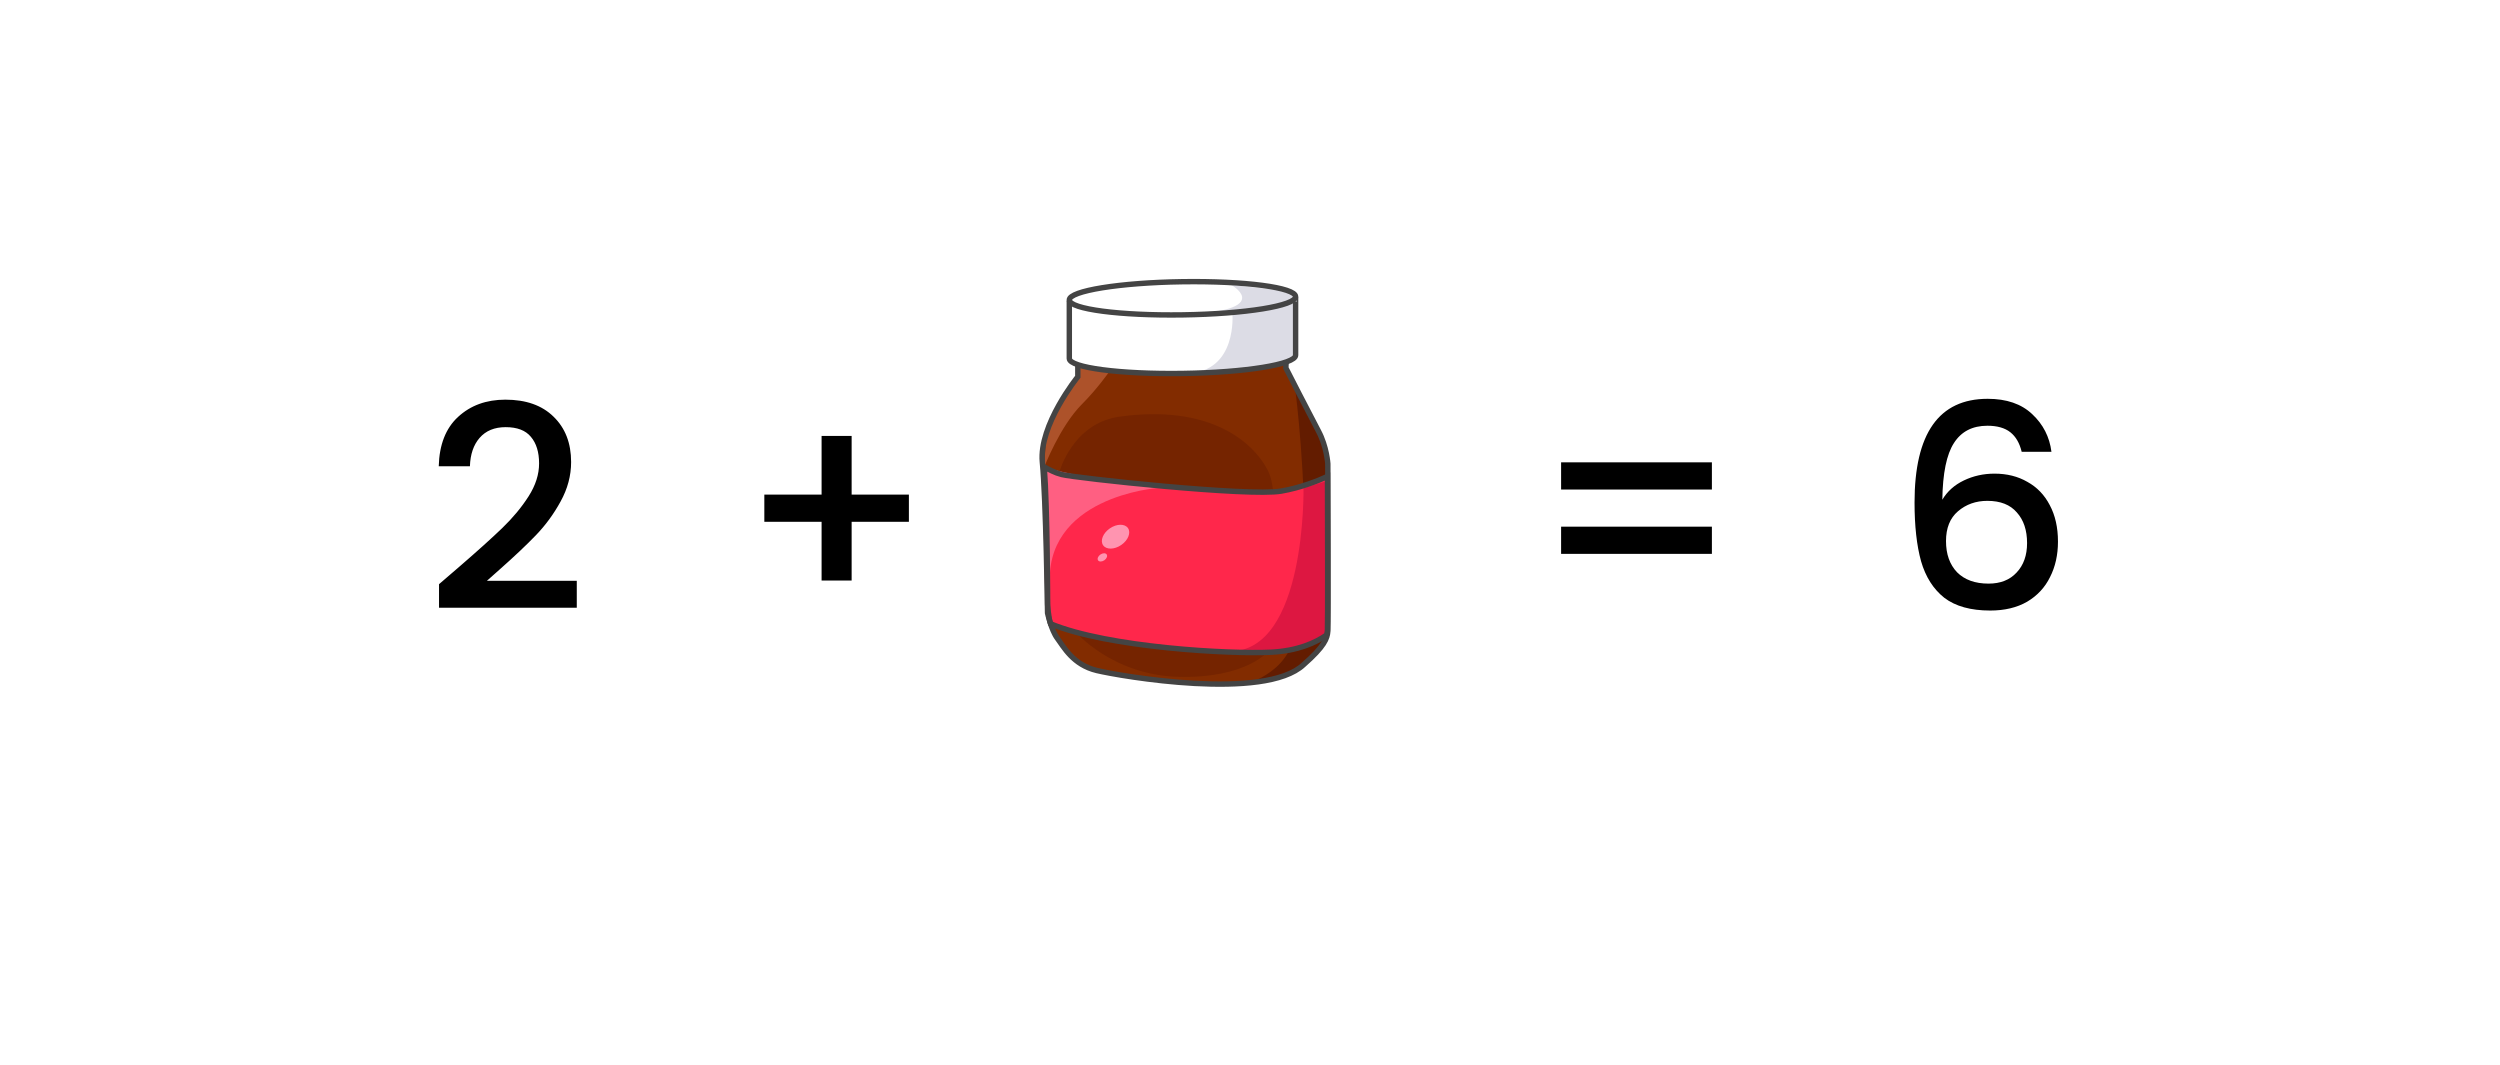 <svg width="8820" height="3759" viewBox="0 0 8820 3759" fill="none" xmlns="http://www.w3.org/2000/svg">
<rect x="0" y="0" width="8820" height="3759" fill="#808080" stroke="none"/>
<g clip-path="url(#clip0_1220_120680)">
<rect width="8820" height="3759" fill="white"/>
<path d="M1620.89 1999C1684.89 1943.67 1735.22 1898.33 1771.89 1863C1809.22 1827 1840.22 1789.67 1864.89 1751C1889.56 1712.33 1901.89 1673.67 1901.89 1635C1901.89 1595 1892.22 1563.67 1872.89 1541C1854.22 1518.33 1824.56 1507 1783.89 1507C1744.56 1507 1713.89 1519.67 1691.89 1545C1670.56 1569.67 1659.22 1603 1657.89 1645H1547.89C1549.89 1569 1572.56 1511 1615.89 1471C1659.89 1430.33 1715.56 1410 1782.89 1410C1855.56 1410 1912.22 1430 1952.89 1470C1994.22 1510 2014.89 1563.33 2014.89 1630C2014.89 1678 2002.56 1724.33 1977.89 1769C1953.89 1813 1924.89 1852.67 1890.89 1888C1857.56 1922.67 1814.89 1963 1762.89 2009L1717.89 2049H2034.89V2144H1548.89V2061L1620.89 1999ZM3206.57 1841H3004.57V2048H2898.57V1841H2696.57V1745H2898.57V1538H3004.57V1745H3206.57V1841ZM6039.56 1631V1727H5507.56V1631H6039.56ZM6039.56 1858V1954H5507.56V1858H6039.56ZM7132.51 1594C7125.17 1563.33 7111.84 1540.33 7092.51 1525C7073.17 1509.67 7046.17 1502 7011.51 1502C6958.84 1502 6919.51 1522.33 6893.51 1563C6867.51 1603 6853.84 1669.67 6852.51 1763C6869.84 1733.67 6895.17 1711 6928.51 1695C6961.84 1679 6997.84 1671 7036.51 1671C7080.51 1671 7119.17 1680.67 7152.51 1700C7186.51 1718.67 7212.84 1746 7231.51 1782C7250.84 1818 7260.51 1861 7260.51 1911C7260.51 1957.67 7251.17 1999.33 7232.51 2036C7214.51 2072.67 7187.51 2101.67 7151.51 2123C7115.51 2143.67 7072.17 2154 7021.51 2154C6952.84 2154 6898.84 2139 6859.51 2109C6820.84 2078.33 6793.51 2035.33 6777.51 1980C6762.17 1924.67 6754.51 1855.67 6754.51 1773C6754.51 1529 6840.51 1407 7012.51 1407C7079.17 1407 7131.51 1425 7169.51 1461C7208.17 1497 7230.84 1541.33 7237.51 1594H7132.51ZM7011.51 1767C6970.84 1767 6936.17 1779.33 6907.51 1804C6879.51 1828 6865.51 1863 6865.51 1909C6865.51 1955 6878.51 1991.67 6904.51 2019C6931.17 2045.67 6968.17 2059 7015.51 2059C7057.51 2059 7090.51 2046 7114.51 2020C7139.17 1994 7151.51 1959.33 7151.51 1916C7151.51 1870.67 7139.51 1834.67 7115.51 1808C7092.17 1780.67 7057.51 1767 7011.51 1767Z" fill="black"/>
<path d="M4684.55 2226.62C4682.71 2252.2 4673.54 2279.67 4598.65 2345.44C4559.81 2381.67 4491.19 2400.62 4410.91 2408.67H4410.85C4207.67 2429.1 3929.59 2379.96 3869.32 2365.57C3785.26 2345.44 3752.34 2281.44 3730.43 2252.2C3708.53 2222.95 3695.68 2162.68 3695.68 2162.68C3695.68 2162.68 3690.24 1762.35 3677.45 1630.8C3664.66 1499.2 3802.48 1329.22 3802.48 1329.22V1286.6L4537.43 1277.12L4536.48 1298.14C4536.48 1298.14 4557.03 1338.34 4581.36 1385.82C4606.93 1435.43 4636.65 1493.1 4651.63 1521.1C4680.88 1575.92 4684.55 1636.25 4684.55 1636.25C4684.55 1636.25 4686.38 2201.05 4684.55 2226.62Z" fill="#822C00"/>
<path d="M4482.79 1739.43C4485.87 1738.89 4488.89 1738.3 4491.91 1737.71C4489.78 1708.05 4483.62 1679.57 4471.01 1655.89C4417.67 1555.72 4263.62 1425.89 3949.19 1470.11C3783.78 1493.38 3737.96 1664.12 3737.96 1664.12C3754.89 1672.82 3776.5 1682.41 3797.75 1687.68C3843.04 1698.99 4380.96 1757.19 4482.79 1739.43Z" fill="#752400"/>
<path d="M3912.07 1313.23C3912.07 1313.23 3870.63 1372.43 3817.35 1425.72C3739.5 1503.57 3684.14 1647.73 3684.14 1647.73L3693.02 1502.68L3793.67 1336.91L3811.43 1295.47L3912.07 1313.23Z" fill="#AD522A"/>
<path d="M4684.55 2226.62C4682.71 2252.19 4673.53 2279.66 4598.64 2345.44C4559.81 2381.67 4491.19 2400.61 4410.91 2408.67C4584.14 2337.8 4586.98 2219.04 4598.82 1958.54C4610.66 1698.05 4570.82 1382.74 4570.82 1382.74L4581.36 1385.81C4606.93 1435.43 4636.65 1493.09 4651.63 1521.09C4680.88 1575.92 4684.55 1636.24 4684.55 1636.24C4684.55 1636.24 4686.38 2201.04 4684.55 2226.62Z" fill="#631C00"/>
<path d="M4677.27 2222.41C4676.91 2228.1 4676.08 2233.9 4674.31 2240.17C4646.6 2259.77 4606.16 2280.37 4549.86 2292.04C4528.31 2296.48 4504.45 2299.67 4478.05 2300.98C4437.79 2302.99 4375.75 2302.63 4302.75 2299.32C4112.29 2290.56 3847.18 2261.49 3700.36 2200.63C3692.66 2178.19 3688.46 2158.42 3688.46 2158.42C3688.46 2158.42 3683.49 1795.8 3672 1647.38C3691.18 1657.2 3715.57 1668.04 3739.67 1674.08C3790.82 1686.86 4399.49 1752.64 4514.64 1732.57C4544.06 1727.42 4572.12 1720.02 4597.64 1711.85C4628.84 1701.9 4656.13 1690.77 4677.44 1681.18C4677.44 1686.45 4677.5 1692.13 4677.5 1698.11C4677.92 1848.01 4678.75 2202.28 4677.27 2222.41Z" fill="#FF274B"/>
<path d="M4083.76 1721.73C4083.76 1721.73 3675.26 1751.33 3704.86 2076.95L3683.01 1649.91L3869.26 1692.66L4083.76 1721.73Z" fill="#FF5F82"/>
<path d="M4677.26 2222.41C4676.91 2228.09 4676.08 2233.9 4674.3 2240.17C4646.6 2259.77 4606.16 2280.37 4549.86 2292.03C4528.31 2296.47 4504.45 2299.67 4478.05 2300.97C4437.79 2302.99 4375.74 2302.63 4302.75 2299.32C4312.28 2298.31 4323.82 2297.84 4337.5 2297.95C4609.06 2299.91 4598.82 1721.73 4598.82 1721.73L4677.5 1698.11C4677.91 1848.01 4678.74 2202.28 4677.26 2222.41Z" fill="#DD1741"/>
<path d="M3793.67 2228.22C3793.67 2228.22 3924.27 2383.63 4162.5 2388.07C4400.73 2392.51 4475.27 2296.42 4475.27 2296.42C4475.27 2296.42 4319.21 2298.02 4154.69 2285.77C3994.37 2273.87 3825.82 2248.47 3793.67 2228.22Z" fill="#752400"/>
<path d="M4683.37 1681.18C4644.65 1698.59 4585.86 1721.14 4520.56 1732.57C4405.41 1752.7 3796.74 1686.87 3745.59 1674.08C3721.56 1668.04 3703.32 1657.56 3684.14 1647.73C3695.63 1796.15 3695.98 2133.2 3695.98 2133.2C3695.98 2133.2 3698.59 2178.19 3706.28 2200.63C3909.41 2284.82 4338.69 2308.2 4483.97 2301.04C4579.23 2296.3 4641.93 2267.23 4680.23 2240.24C4682.01 2233.96 4682.78 2228.16 4683.19 2222.42C4684.73 2201.46 4683.78 1819.18 4683.37 1681.18Z" stroke="#444444" stroke-width="19.123" stroke-miterlimit="10"/>
<path d="M3802.54 1286.58V1329.15C3802.54 1329.15 3664.66 1499.12 3677.45 1630.73C3690.23 1762.34 3695.74 2162.61 3695.74 2162.61C3695.74 2162.61 3708.53 2222.94 3730.49 2252.19C3752.4 2281.43 3785.31 2345.43 3869.38 2365.5C3953.45 2385.63 4461.59 2473.37 4598.65 2345.37C4673.6 2279.6 4682.71 2252.13 4684.55 2226.55C4686.38 2200.98 4684.55 1636.18 4684.55 1636.18C4684.55 1636.18 4680.88 1575.85 4651.63 1521.03C4622.39 1466.21 4536.48 1298.01 4536.48 1298.01L4537.43 1276.99L3802.54 1286.58Z" stroke="#444444" stroke-width="19.123" stroke-miterlimit="10"/>
<path d="M4570.83 1058.25V1253.08C4571.24 1283.1 4416.78 1310.15 4217.56 1316.37C4208.51 1316.67 4199.39 1316.9 4190.09 1317.14C4185.95 1317.2 4181.75 1317.26 4177.48 1317.32C4175.89 1317.38 4174.23 1317.44 4172.57 1317.44H4170.44C4170.08 1317.44 4169.79 1317.44 4169.43 1317.5C3950.38 1320.46 3773.01 1297.01 3772.54 1264.86V1070.09L4357.58 1061.38L4570.83 1058.25Z" fill="white"/>
<path d="M4570.83 1058.25V1253.08C4571.24 1283.1 4416.78 1310.16 4217.56 1316.37C4208.51 1316.67 4199.39 1316.9 4190.09 1317.14C4366.34 1310.33 4347.93 1106.02 4347.93 1106.02L4357.58 1061.38L4570.83 1058.25Z" fill="#DCDCE5"/>
<path d="M3772.54 1070.09V1264.92C3773.01 1297.25 3952.1 1320.75 4172.57 1317.5C4393.04 1314.24 4571.36 1285.41 4570.89 1253.08V1058.25L3772.54 1070.09Z" stroke="#444444" stroke-width="19.123" stroke-miterlimit="10"/>
<path d="M4172.59 1110.88C4393.04 1107.62 4571.37 1078.79 4570.89 1046.49C4570.41 1014.19 4391.31 990.645 4170.86 993.908C3950.4 997.171 3772.08 1026 3772.56 1058.3C3773.04 1090.6 3952.14 1114.14 4172.59 1110.88Z" fill="white"/>
<path d="M4344.25 1005.38C4344.25 1005.38 4480.42 1082.34 4237.69 1106.02H4340.82L4576.09 1063.1L4563.3 1029.06L4344.25 1005.38Z" fill="#DCDCE5"/>
<path d="M4172.59 1110.88C4393.04 1107.62 4571.37 1078.79 4570.89 1046.49C4570.41 1014.19 4391.31 990.645 4170.86 993.908C3950.4 997.171 3772.08 1026 3772.56 1058.3C3773.04 1090.6 3952.14 1114.14 4172.59 1110.88Z" stroke="#444444" stroke-width="19.123" stroke-miterlimit="10"/>
<path d="M4170.43 1317.43C4172.68 1317.38 4175.05 1317.38 4177.48 1317.32C4175.88 1317.38 4174.22 1317.43 4172.56 1317.43H4170.43Z" fill="#DCDCE5"/>
<path d="M3955.82 1922.67C3980.05 1905.98 3990.67 1879.35 3979.54 1863.19C3968.42 1847.04 3939.75 1847.47 3915.52 1864.17C3891.28 1880.86 3880.66 1907.49 3891.79 1923.65C3902.92 1939.8 3931.58 1939.37 3955.82 1922.67Z" fill="#FF94B0"/>
<path d="M3896.13 1976.57C3904.5 1970.8 3908.18 1961.6 3904.34 1956.03C3900.5 1950.46 3890.6 1950.61 3882.23 1956.38C3873.85 1962.15 3870.17 1971.35 3874.01 1976.92C3877.85 1982.49 3887.76 1982.34 3896.13 1976.57Z" fill="#FF94B0"/>
</g>
<defs>
<clipPath id="clip0_1220_120680">
<rect width="8820" height="3759" fill="white"/>
</clipPath>
</defs>
</svg>
